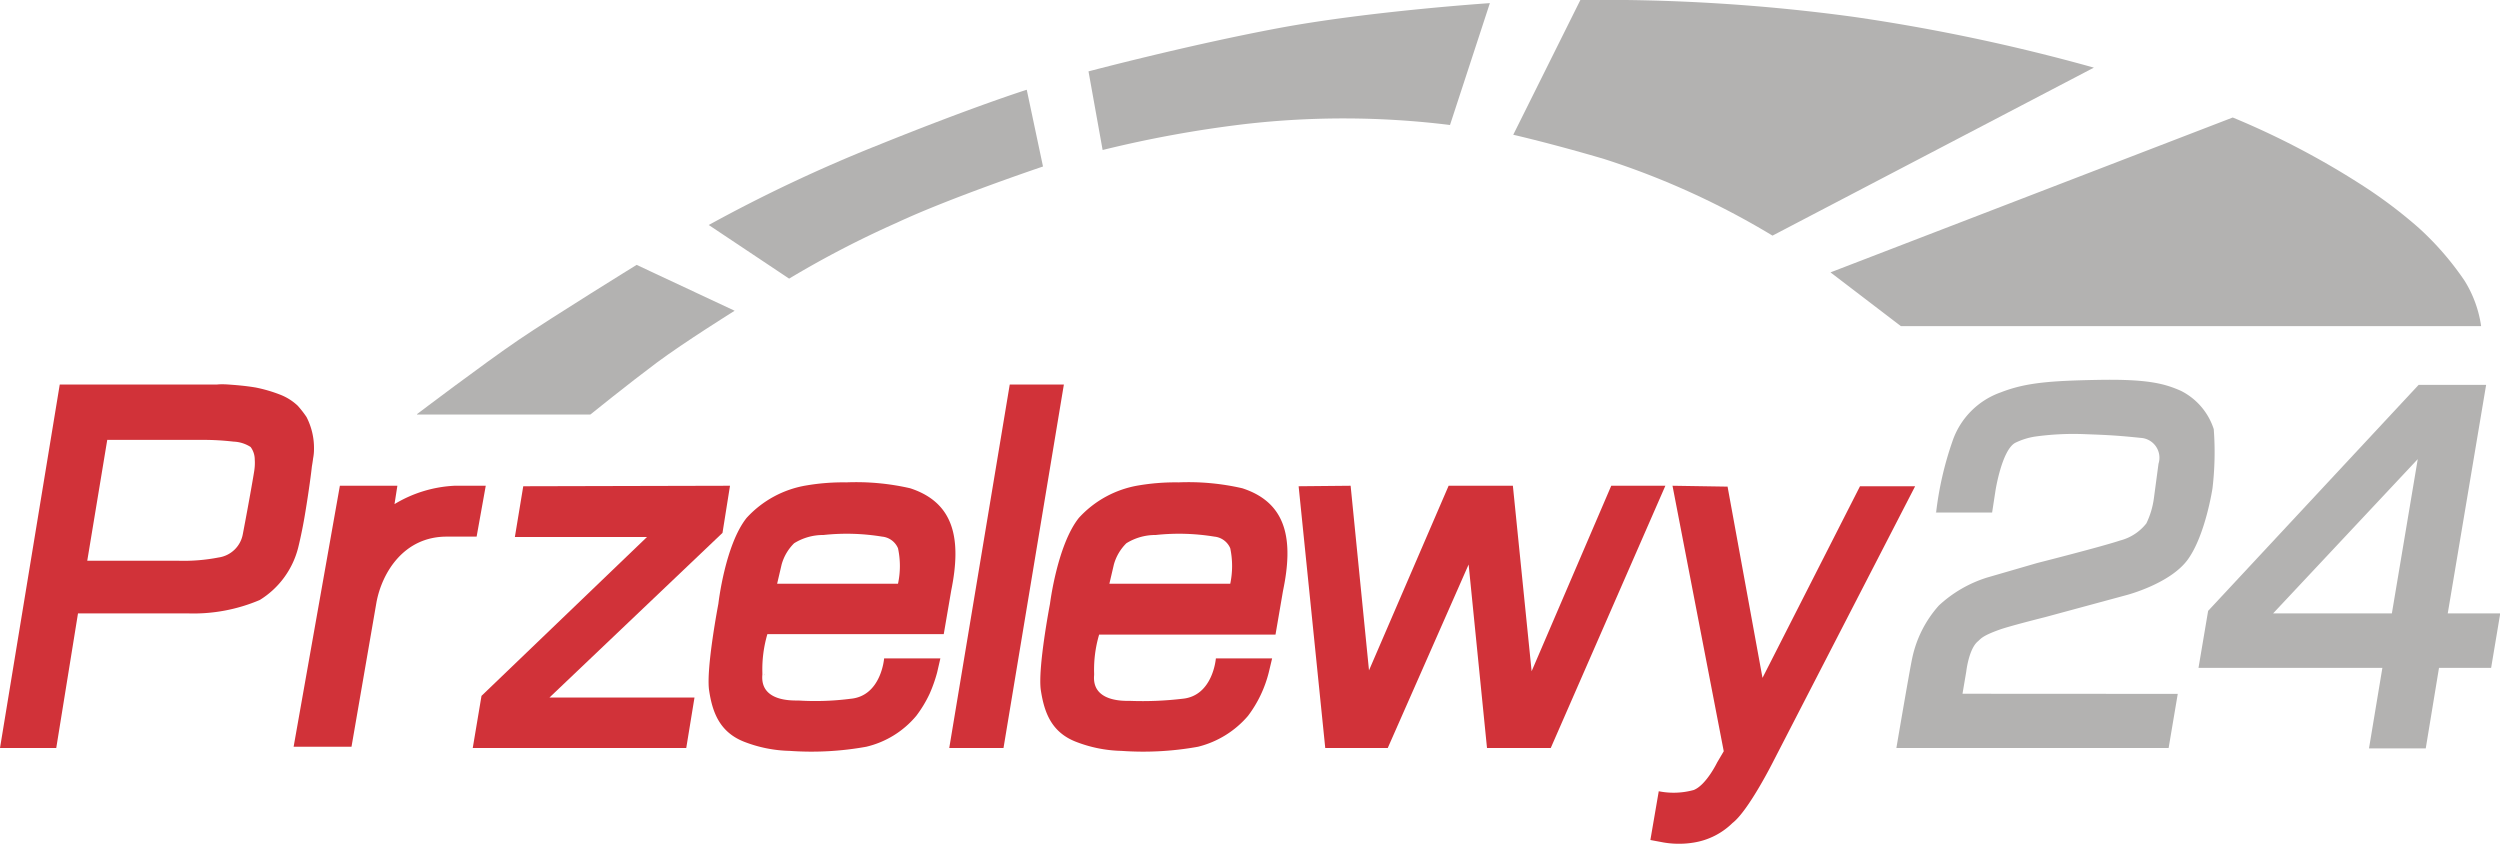 <svg id="Layer_1" data-name="Layer 1" xmlns="http://www.w3.org/2000/svg" viewBox="0 0 200 67.48"><defs><style>.cls-1{fill:#d13239;}.cls-2{fill:#b3b2b1;}</style></defs><title>pay-15</title><polygon class="cls-1" points="41.86 38.9 58.4 38.86 57.8 42.63 43.96 55.8 55.56 55.8 54.9 59.84 37.82 59.84 38.52 55.67 51.76 42.96 41.19 42.96 41.86 38.9"/><path class="cls-1" d="M23.82,32.46a4.31,4.31,0,0,0-1.44-.9A11.63,11.63,0,0,0,20.45,31c-.83-.14-1.63-.2-2.2-.24s-.87,0-.87,0H4.78L0,59.84h4.5L6.24,49.07l8.74,0A13.52,13.52,0,0,0,20.78,48a6.91,6.91,0,0,0,3.07-4.17s.27-1.07.5-2.4.5-3.17.6-4.11c.07-.4.1-.66.1-.66a3.73,3.73,0,0,0,.07-.77,5.41,5.41,0,0,0-.6-2.53A8.33,8.33,0,0,0,23.82,32.46Zm-3.47,5.13c0,.07-.4,2.41-.93,5.17a2.3,2.3,0,0,1-1.94,1.84,14.61,14.61,0,0,1-3.2.26l-7.3,0,1.6-9.67,6.6,0h1.07a21,21,0,0,1,2.43.14,2.7,2.7,0,0,1,1.37.43,1.69,1.69,0,0,1,.33,1A4,4,0,0,1,20.35,37.59Z"/><polygon class="cls-1" points="80.78 30.76 85.11 30.76 80.28 59.84 75.94 59.84 80.78 30.76"/><polygon class="cls-1" points="103.89 38.9 108.05 38.86 109.52 53.63 115.89 38.86 121.03 38.86 122.53 53.7 128.9 38.86 133.23 38.86 124.06 59.84 118.96 59.84 117.49 45.16 111.02 59.84 106.02 59.84 103.89 38.9"/><path class="cls-1" d="M72.81,39.06a19.36,19.36,0,0,0-5.11-.47,17.4,17.4,0,0,0-3.16.24,8.33,8.33,0,0,0-4.81,2.6C58,43.6,57.47,48.3,57.47,48.3s-1,5.2-.74,6.94.84,3.33,2.8,4.1a10.67,10.67,0,0,0,3.64.73,24.65,24.65,0,0,0,6.13-.33,7.44,7.44,0,0,0,4-2.47,9.74,9.74,0,0,0,1.07-1.77,11.71,11.71,0,0,0,.6-1.7l.26-1.13h-4.5s-.23,3-2.67,3.23a22.06,22.06,0,0,1-4.2.14c-.47,0-3.07.1-2.87-2.07v-.14a10,10,0,0,1,.4-3.1l14.11,0,.6-3.5C76.91,43.23,76.41,40.23,72.81,39.06Zm-1,7.64H62.17l.36-1.54a3.83,3.83,0,0,1,1-1.7,4.38,4.38,0,0,1,2.34-.66,17.49,17.49,0,0,1,4.7.13,1.54,1.54,0,0,1,1.27.93A6.74,6.74,0,0,1,71.84,46.7Z"/><path class="cls-1" d="M61.13,53.87V54C61.1,54.13,61.13,53.87,61.13,53.87Z"/><path class="cls-1" d="M99.38,39.06a19.24,19.24,0,0,0-5.1-.47,17.63,17.63,0,0,0-3.17.24,8.32,8.32,0,0,0-4.8,2.6C84.58,43.6,84,48.3,84,48.3s-1,5.2-.73,6.94.83,3.33,2.8,4.1a10.67,10.67,0,0,0,3.64.73,24.65,24.65,0,0,0,6.13-.33,7.7,7.7,0,0,0,4-2.47,9.67,9.67,0,0,0,1.66-3.47l.27-1.13h-4.5s-.23,3-2.67,3.23a27.09,27.09,0,0,1-4.2.17c-.47,0-3.07.1-2.87-2.07v-.13a9.86,9.86,0,0,1,.4-3.1l14.11,0,.6-3.5C103.48,43.26,103,40.23,99.38,39.06Zm-1,7.64H88.75l.36-1.54a3.83,3.83,0,0,1,1-1.7,4.38,4.38,0,0,1,2.34-.66,17.49,17.49,0,0,1,4.7.13,1.54,1.54,0,0,1,1.27.93A6.92,6.92,0,0,1,98.42,46.7Z"/><path class="cls-1" d="M138.2,38.9,141,54.23,148.8,38.9l4.41,0L141.9,60.84s-2,4-3.3,5a5.7,5.7,0,0,1-3.07,1.56,7.34,7.34,0,0,1-2.43,0l-1.07-.2.67-3.9a6.07,6.07,0,0,0,2.8-.1c1-.4,1.87-2.2,1.87-2.2l.53-.9-4.1-21.24,4.4.07Z"/><path class="cls-2" d="M154.84,41h4.53l.27-1.76s.5-3.21,1.57-3.81a5.57,5.57,0,0,1,1.57-.5,22.37,22.37,0,0,1,3.93-.2c1.9.07,2.6.1,4.54.3a1.59,1.59,0,0,1,1.43,2.07l-.37,2.77a6.61,6.61,0,0,1-.6,2,3.91,3.91,0,0,1-2.1,1.37c-1.5.5-6.63,1.8-6.63,1.8l-4,1.16a10.09,10.09,0,0,0-3.87,2.24,9.14,9.14,0,0,0-2.13,4.2c-.2.9-1.27,7.2-1.27,7.2h21.78l.73-4.33L157,55.5l.3-1.77s.2-1.83.94-2.43c.23-.2.33-.43,1.73-.93.84-.3,3.64-1,3.64-1l6.5-1.76s3.53-.91,4.93-2.87S177,39.06,177,39.06a24.65,24.65,0,0,0,.1-4.73,5.22,5.22,0,0,0-2.64-3.07c-1.3-.57-2.63-.94-6.57-.87s-5.86.23-7.83,1a6.29,6.29,0,0,0-3.87,3.93,26.59,26.59,0,0,0-1.3,5.67Z"/><path class="cls-2" d="M195.82,49.07l3.07-18.28h-5.4L176.65,48.87l-.77,4.56h14.71l-1.07,6.44h4.54l1.06-6.44h4.17l.73-4.36Zm-4.47,0h-9.5l11.57-12.34Z"/><path class="cls-2" d="M33.36,33.16H47.23s3.1-2.5,5.3-4.14,6.24-4.16,6.24-4.16l-7.84-3.67s-6.64,4.1-9.44,6-8.13,5.94-8.13,5.94Z"/><path class="cls-2" d="M63.13,22.29,56.7,18a121.48,121.48,0,0,1,13.57-6.4C78,8.48,82.14,7.18,82.14,7.18l1.3,6.14s-7.43,2.5-11.7,4.5a79.49,79.49,0,0,0-8.61,4.47Z"/><path class="cls-2" d="M88.21,12,87.08,5.71s7.93-2.1,15.2-3.46,16.91-2,16.91-2L116,10a69.24,69.24,0,0,0-16.44-.07A93.88,93.88,0,0,0,88.21,12Z"/><path class="cls-2" d="M121.06,10.78,126.43,0A148.5,148.5,0,0,1,148.3,1.35a152.58,152.58,0,0,1,19.21,4.06L141.8,18.85a63.64,63.64,0,0,0-13.47-6.13c-4.2-1.24-7.27-1.94-7.27-1.94Z"/><path class="cls-2" d="M146.44,21.79l5.63,4.3h46.42a9.38,9.38,0,0,0-1.33-3.64,23.49,23.49,0,0,0-3.64-4.2A37.76,37.76,0,0,0,189.25,15a65,65,0,0,0-10.63-5.6L146.44,21.79Z"/><path class="cls-1" d="M36.36,38.86a10.21,10.21,0,0,0-4.8,1.47l.23-1.47h-4.6l-3.7,20.88h4.63l2-11.57c.44-2.34,2.17-5.24,5.61-5.24h2.4l.73-4.07Z"/></svg>